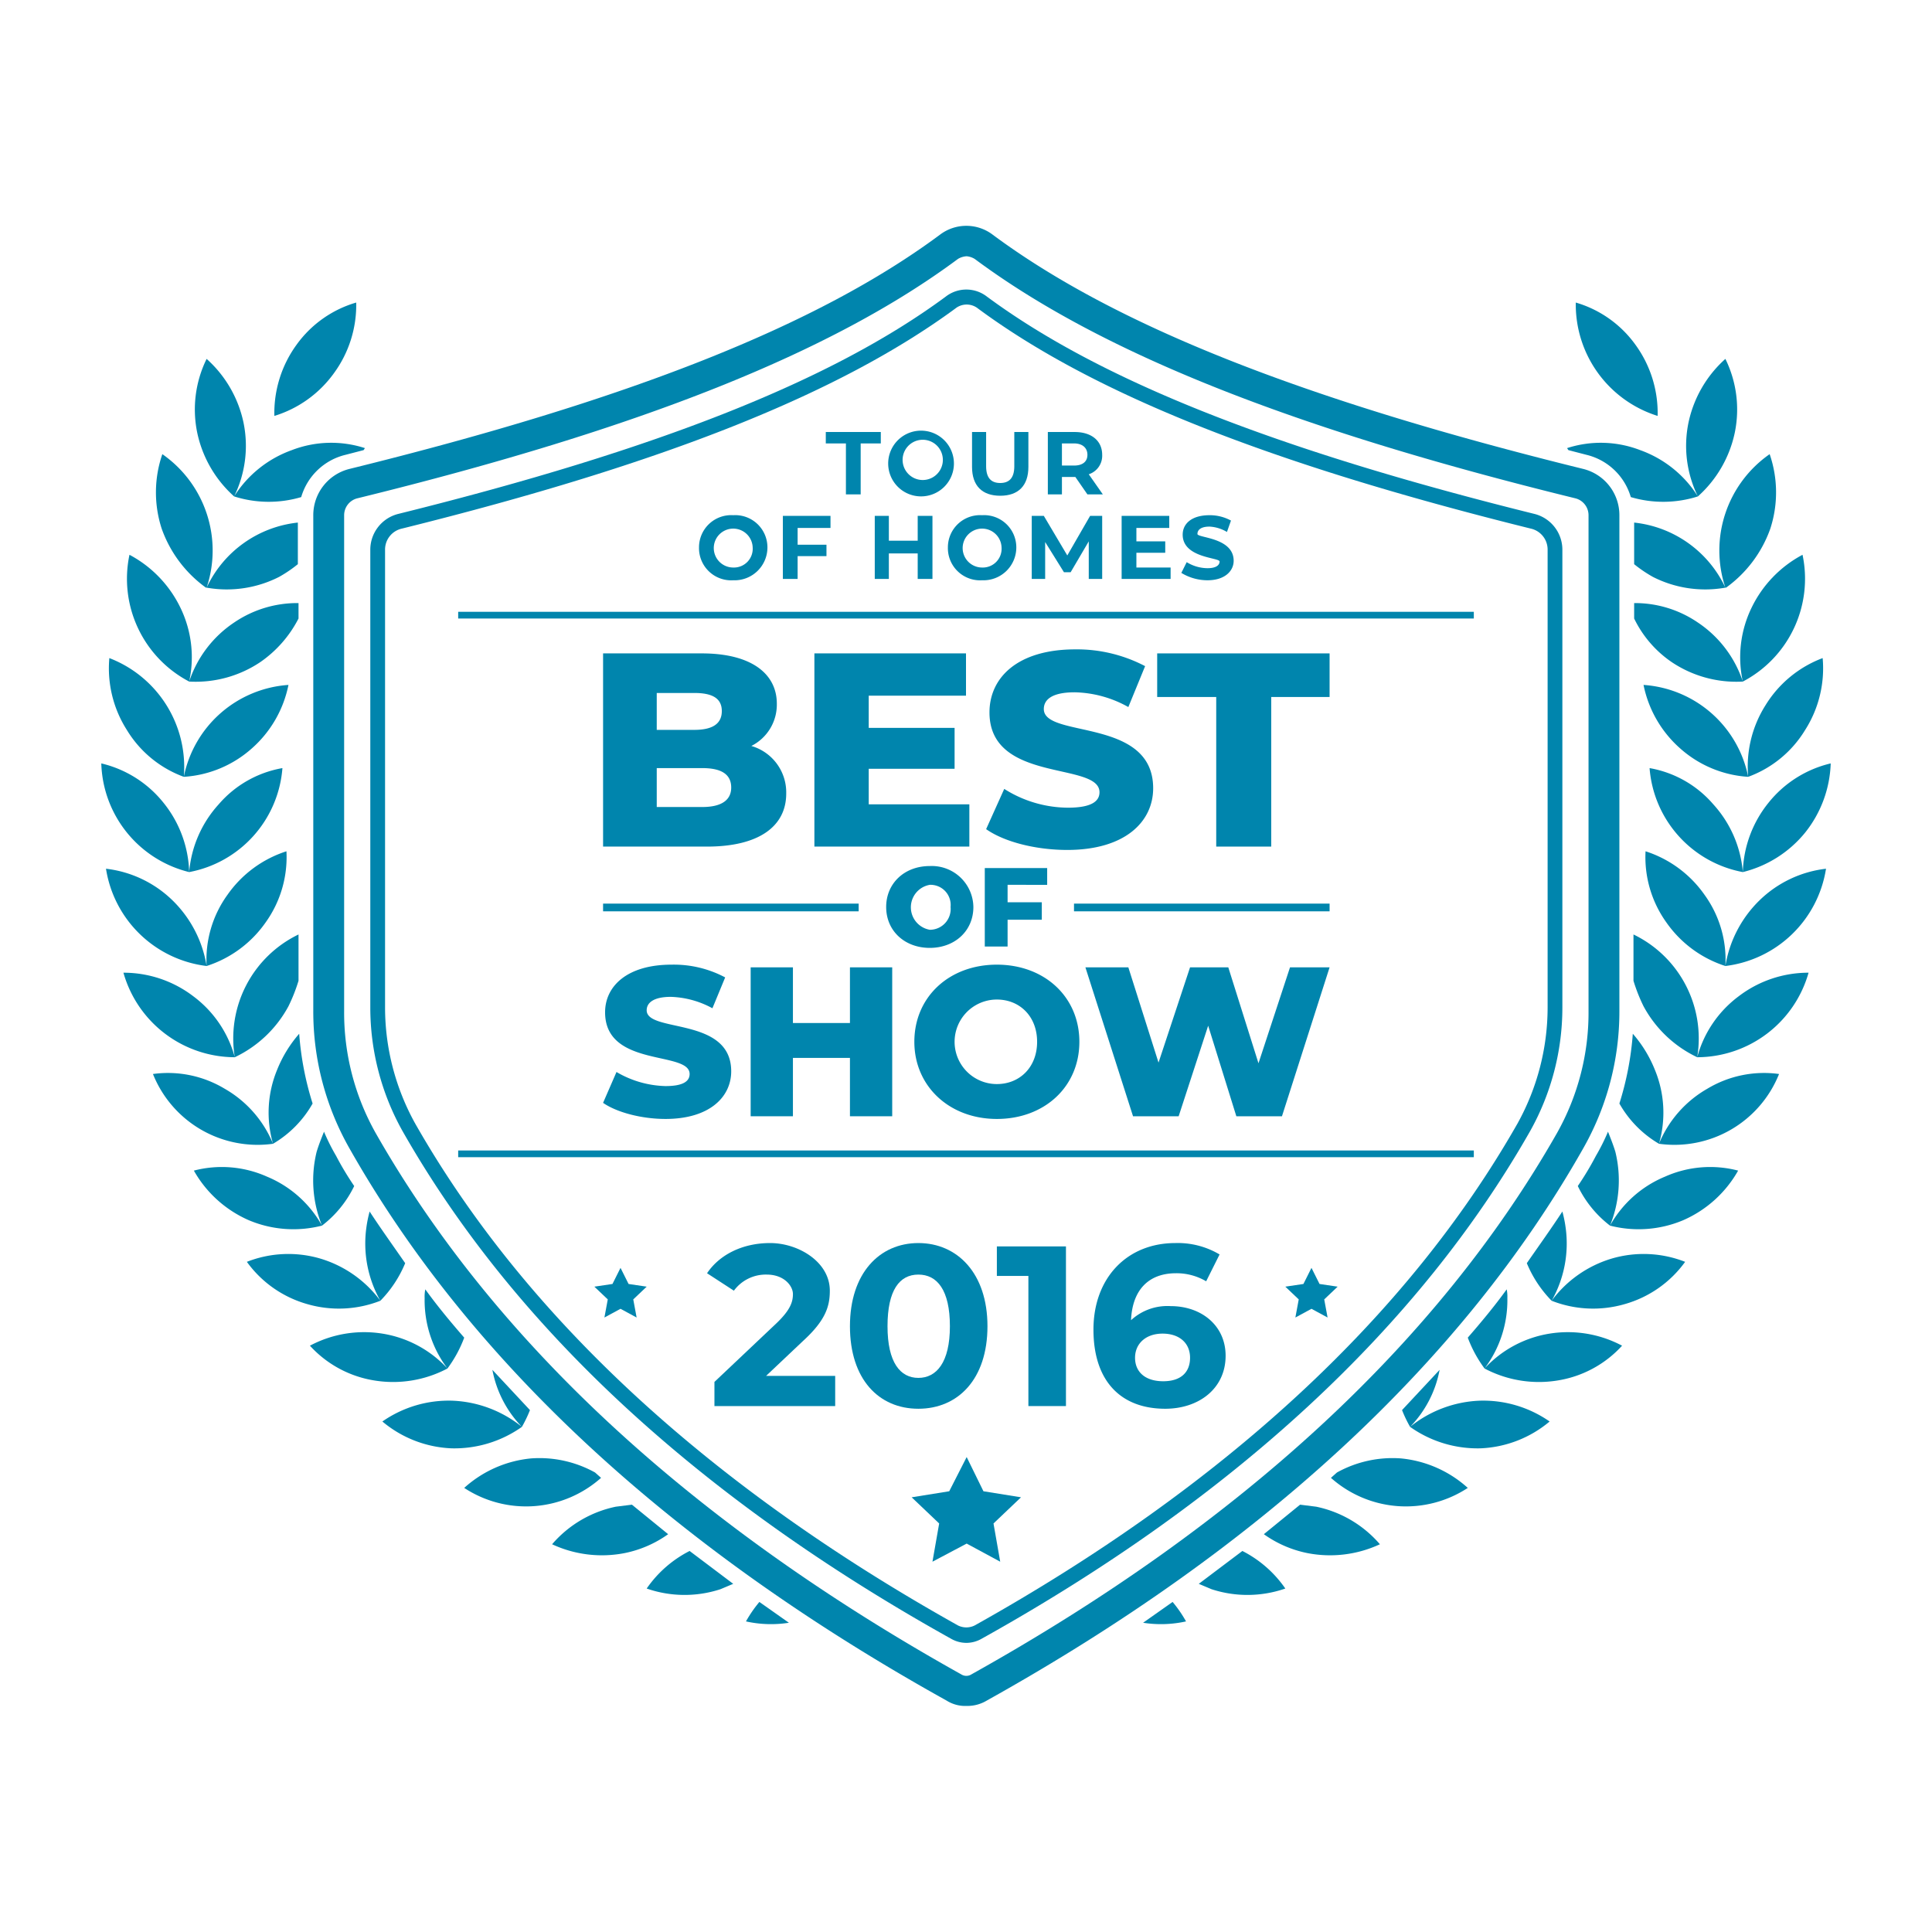 <svg xmlns="http://www.w3.org/2000/svg" viewBox="0 0 288 288"><g id="TOH_2016" data-name="TOH 2016"><path d="M49.8,55.6a17.2,17.2,0,0,0,3.3-10.5,16.7,16.7,0,0,0-8.9,6.3A17.3,17.3,0,0,0,40.9,62,17.1,17.1,0,0,0,49.8,55.6Z" fill="#0085ad"/><path d="M34.9,74h0a17,17,0,0,0,10,.1,9.1,9.1,0,0,1,6.6-6.3l2.7-.7.2-.3a16.3,16.3,0,0,0-10.9.3A16.9,16.9,0,0,0,34.9,74a17.1,17.1,0,0,0,1.4-11,17.6,17.6,0,0,0-5.5-9.5,17.1,17.1,0,0,0-1.4,11A17.6,17.6,0,0,0,34.9,74Z" fill="#0085ad"/><path d="M236.5,67.8a9.1,9.1,0,0,1,6.6,6.3,17,17,0,0,0,10-.1h0a17.6,17.6,0,0,0,5.5-9.5,17.1,17.1,0,0,0-1.4-11,17.6,17.6,0,0,0-5.5,9.5,17.1,17.1,0,0,0,1.4,11,16.9,16.9,0,0,0-8.6-6.9,16.3,16.3,0,0,0-10.9-.3l.2.3Z" fill="#0085ad"/><path d="M247.1,62a17.3,17.3,0,0,0-3.3-10.6,16.7,16.7,0,0,0-8.9-6.3A17.4,17.4,0,0,0,247.1,62Z" fill="#0085ad"/><path d="M257.2,87.6a17,17,0,0,0-13.6-9.7v6.2a19.6,19.6,0,0,0,2.8,1.9,17.2,17.2,0,0,0,10.8,1.6h.1a18.4,18.4,0,0,0,6.6-8.8,17.5,17.5,0,0,0-.1-11.1,17.5,17.5,0,0,0-6.6,19.9Z" fill="#0085ad"/><path d="M261.1,90.6a16.9,16.9,0,0,0-1.3,11,17,17,0,0,0-6.7-8.8,16.6,16.6,0,0,0-9.5-2.9v2.3a16.6,16.6,0,0,0,5.6,6.5,17.3,17.3,0,0,0,10.6,2.9h0a17.3,17.3,0,0,0,8.9-18.9A17.6,17.6,0,0,0,261.1,90.6Z" fill="#0085ad"/><path d="M263.2,105.1a17.1,17.1,0,0,0-2.6,10.7A17.1,17.1,0,0,0,245,102.1a17.1,17.1,0,0,0,5.5,9.5,16.8,16.8,0,0,0,10.1,4.2h0a16.6,16.6,0,0,0,8.5-7,17.1,17.1,0,0,0,2.6-10.7A17,17,0,0,0,263.2,105.1Z" fill="#0085ad"/><path d="M269.1,124.1a17.4,17.4,0,0,0,3.8-10.3,16.8,16.8,0,0,0-9.3,5.9,17.2,17.2,0,0,0-3.8,10.3,17.1,17.1,0,0,0-4.4-10.1,16.2,16.2,0,0,0-9.5-5.4A17.1,17.1,0,0,0,259.8,130h0A17.3,17.3,0,0,0,269.1,124.1Z" fill="#0085ad"/><path d="M30.7,87.6h.1A17.2,17.2,0,0,0,41.6,86a19.6,19.6,0,0,0,2.8-1.9V77.9a17,17,0,0,0-13.6,9.7,17.5,17.5,0,0,0-6.6-19.9,17.5,17.5,0,0,0-.1,11.1A18.4,18.4,0,0,0,30.7,87.6Z" fill="#0085ad"/><polygon points="144 233.6 144 233.6 144 233.6 144 233.6" fill="#0085ad"/><path d="M196.2,224.6l-2.4-.3-5.4,4.4a16.9,16.9,0,0,0,6.4,2.8,17.6,17.6,0,0,0,10.9-1.3A17.1,17.1,0,0,0,196.2,224.6Z" fill="#0085ad"/><path d="M199.3,219.5l-.9.8a16.8,16.8,0,0,0,20.4,1.5,17.3,17.3,0,0,0-10-4.4A17.1,17.1,0,0,0,199.3,219.5Z" fill="#0085ad"/><path d="M210.2,212.7a16.6,16.6,0,0,0,4.4-8.5l-5.6,6a19.2,19.2,0,0,0,1.2,2.5h0a17.4,17.4,0,0,0,10.5,3.2,17.1,17.1,0,0,0,10.3-4,17.3,17.3,0,0,0-10.5-3.1A17.6,17.6,0,0,0,210.2,212.7Z" fill="#0085ad"/><path d="M170.4,241.9a17.2,17.2,0,0,0,6.4-.2,18.7,18.7,0,0,0-2-2.9Z" fill="#0085ad"/><path d="M231,198.8a16.8,16.8,0,0,0-9.7,5.2,16.9,16.9,0,0,0,3.4-10.5,5.3,5.3,0,0,0-.1-1.3c-1.8,2.5-3.8,4.9-5.8,7.2a18.6,18.6,0,0,0,2.5,4.6h0a17.3,17.3,0,0,0,10.8,1.8,16.5,16.5,0,0,0,9.7-5.2A17.2,17.2,0,0,0,231,198.8Z" fill="#0085ad"/><path d="M185.2,231.2l-6.5,4.9,1.9.8a17.2,17.2,0,0,0,11-.1A17.3,17.3,0,0,0,185.2,231.2Z" fill="#0085ad"/><path d="M254.5,162.3a16.8,16.8,0,0,0-7.2,8.2,16.7,16.7,0,0,0-.6-11,18.7,18.7,0,0,0-3.3-5.4,45.6,45.6,0,0,1-2,10.4,16.2,16.2,0,0,0,5.9,6h0a16.8,16.8,0,0,0,17.9-10.4A16.4,16.4,0,0,0,254.5,162.3Z" fill="#0085ad"/><path d="M257.2,144a16.5,16.5,0,0,0-3.1-10.6,17.1,17.1,0,0,0-8.8-6.5,16.7,16.7,0,0,0,3.1,10.6,17.1,17.1,0,0,0,8.8,6.5h0a17.3,17.3,0,0,0,15-14.5,17,17,0,0,0-9.9,4.7A17.6,17.6,0,0,0,257.2,144Z" fill="#0085ad"/><path d="M240.3,187.6a17.3,17.3,0,0,0-9,6.3,17.3,17.3,0,0,0,2.1-10.8,18.4,18.4,0,0,0-.5-2.5c-1.7,2.6-3.5,5.1-5.3,7.7a17.6,17.6,0,0,0,3.7,5.6h0a16.9,16.9,0,0,0,10.9.5,16.7,16.7,0,0,0,9-6.3A16.9,16.9,0,0,0,240.3,187.6Z" fill="#0085ad"/><path d="M253,157.6a17.2,17.2,0,0,0-9.5-18.3v6.9A25,25,0,0,0,245,150a17.7,17.7,0,0,0,8,7.6h0A17.3,17.3,0,0,0,269.6,145a17.1,17.1,0,0,0-10.4,3.5A16.8,16.8,0,0,0,253,157.6Z" fill="#0085ad"/><path d="M248.2,175.4a16.7,16.7,0,0,0-8.2,7.3,17.9,17.9,0,0,0,.8-11c-.3-1-.7-2-1.1-3a30.2,30.2,0,0,1-1.8,3.6q-1.2,2.3-2.7,4.5a16.4,16.4,0,0,0,4.8,5.9h0a17.1,17.1,0,0,0,10.9-.8,17.4,17.4,0,0,0,8.2-7.4A16.5,16.5,0,0,0,248.2,175.4Z" fill="#0085ad"/><path d="M28.2,101.6h0a17.3,17.3,0,0,0,10.6-2.9,17.7,17.7,0,0,0,5.7-6.5V89.9a16.7,16.7,0,0,0-9.6,2.9,17,17,0,0,0-6.7,8.8,16.9,16.9,0,0,0-1.3-11,17.6,17.6,0,0,0-7.6-7.9,17.3,17.3,0,0,0,8.9,18.9Z" fill="#0085ad"/><path d="M113.2,238.8a18.7,18.7,0,0,0-2,2.9,17.2,17.2,0,0,0,6.4.2Z" fill="#0085ad"/><path d="M30.8,144h0a17.1,17.1,0,0,0,8.8-6.5,16.7,16.7,0,0,0,3.1-10.6,17.1,17.1,0,0,0-8.8,6.5A16.5,16.5,0,0,0,30.8,144a17.6,17.6,0,0,0-5.1-9.8,17,17,0,0,0-9.9-4.7,17.3,17.3,0,0,0,15,14.5Z" fill="#0085ad"/><path d="M35,157.6h0a17.7,17.7,0,0,0,8-7.6,25,25,0,0,0,1.5-3.8v-6.9A17.2,17.2,0,0,0,35,157.6a16.8,16.8,0,0,0-6.2-9.1A17.1,17.1,0,0,0,18.4,145,17.3,17.3,0,0,0,35,157.6Z" fill="#0085ad"/><path d="M40.7,170.5h0a16.2,16.2,0,0,0,5.9-6,45.6,45.6,0,0,1-2-10.4,18.7,18.7,0,0,0-3.3,5.4,16.7,16.7,0,0,0-.6,11,16.8,16.8,0,0,0-7.2-8.2,16.4,16.4,0,0,0-10.7-2.2,16.8,16.8,0,0,0,17.9,10.4Z" fill="#0085ad"/><path d="M28.2,130h0a17.1,17.1,0,0,0,13.9-15.5,16.2,16.2,0,0,0-9.5,5.4A17.1,17.1,0,0,0,28.2,130a17.2,17.2,0,0,0-3.8-10.3,16.8,16.8,0,0,0-9.3-5.9A17.2,17.2,0,0,0,28.2,130Z" fill="#0085ad"/><path d="M27.4,115.8h0a16.8,16.8,0,0,0,10.1-4.2,17.1,17.1,0,0,0,5.5-9.5,17.1,17.1,0,0,0-15.6,13.7A17.4,17.4,0,0,0,16.3,98.1a17.1,17.1,0,0,0,2.6,10.7A16.6,16.6,0,0,0,27.4,115.8Z" fill="#0085ad"/><path d="M48,182.7h0a16.4,16.4,0,0,0,4.8-5.9q-1.5-2.2-2.7-4.5a30.2,30.2,0,0,1-1.8-3.6c-.4,1-.8,2-1.1,3a17.9,17.9,0,0,0,.8,11,16.7,16.7,0,0,0-8.2-7.3,16.5,16.5,0,0,0-10.9-.9,17.4,17.4,0,0,0,8.2,7.4A17.1,17.1,0,0,0,48,182.7Z" fill="#0085ad"/><path d="M56.7,193.9h0a17.6,17.6,0,0,0,3.7-5.6c-1.8-2.6-3.6-5.1-5.3-7.7a18.4,18.4,0,0,0-.5,2.5,17.3,17.3,0,0,0,2.1,10.8,17.3,17.3,0,0,0-9-6.3,16.9,16.9,0,0,0-10.9.5,16.7,16.7,0,0,0,9,6.3A16.9,16.9,0,0,0,56.7,193.9Z" fill="#0085ad"/><path d="M102.8,231.2a17.3,17.3,0,0,0-6.4,5.6,17.2,17.2,0,0,0,11,.1l1.9-.8Z" fill="#0085ad"/><path d="M88.7,219.5a17.1,17.1,0,0,0-9.5-2.1,17.3,17.3,0,0,0-10,4.4,16.8,16.8,0,0,0,20.4-1.5Z" fill="#0085ad"/><path d="M94.2,224.3l-2.4.3a17.1,17.1,0,0,0-9.5,5.6,17.6,17.6,0,0,0,10.9,1.3,16.9,16.9,0,0,0,6.4-2.8Z" fill="#0085ad"/><path d="M66.7,204h0a18.6,18.6,0,0,0,2.5-4.6c-2-2.3-4-4.7-5.8-7.2a5.3,5.3,0,0,0-.1,1.3A16.9,16.9,0,0,0,66.7,204a16.8,16.8,0,0,0-9.7-5.2,17.2,17.2,0,0,0-10.8,1.8,16.5,16.5,0,0,0,9.7,5.2A17.3,17.3,0,0,0,66.7,204Z" fill="#0085ad"/><path d="M77.8,212.7h0a19.2,19.2,0,0,0,1.2-2.5l-5.6-6a16.6,16.6,0,0,0,4.4,8.5,17.6,17.6,0,0,0-10.3-3.9A17.3,17.3,0,0,0,57,211.9a17.1,17.1,0,0,0,10.3,4,17.4,17.4,0,0,0,10.5-3.2Z" fill="#0085ad"/><path d="M144.1,254.3a5.2,5.2,0,0,1-3-.8c-41-22.8-71-50.5-89-82.3a41.3,41.3,0,0,1-5.4-20.5V76.8a7.1,7.1,0,0,1,5.4-6.9c41.8-10.3,69.8-21.4,88-34.9a6.5,6.5,0,0,1,7.9,0c18.2,13.5,46.2,24.6,88,34.9a7.1,7.1,0,0,1,5.4,6.9v73.9a41.3,41.3,0,0,1-5.4,20.5c-18,31.8-48,59.5-88.9,82.3A5.6,5.6,0,0,1,144.1,254.3Zm0-216.1a2.8,2.8,0,0,0-1.3.4h0C124.1,52.5,95.6,63.9,53.2,74.3a2.6,2.6,0,0,0-1.9,2.5v73.9A36.6,36.6,0,0,0,56,168.9c17.7,31.1,47,58.2,87.3,80.7a1.4,1.4,0,0,0,1.5,0c40.3-22.5,69.6-49.6,87.3-80.7a36.6,36.6,0,0,0,4.7-18.2V76.8a2.6,2.6,0,0,0-1.9-2.5C192.5,63.9,164,52.5,145.3,38.6A2.8,2.8,0,0,0,144.1,38.2Z" fill="#0085ad"/><path d="M144.1,244.9a4.6,4.6,0,0,1-2.3-.6c-37.7-21-65.2-46.5-81.8-75.7a37.7,37.7,0,0,1-4.8-18.4V82a5.5,5.5,0,0,1,4.2-5.4C98.1,67,124.1,56.7,141,44.2h0a5,5,0,0,1,6.1,0C164,56.7,190,67,228.7,76.6a5.5,5.5,0,0,1,4.2,5.4v68.2a37.7,37.7,0,0,1-4.8,18.4c-16.6,29.2-44.1,54.7-81.8,75.7A4.6,4.6,0,0,1,144.1,244.9ZM142.4,46C125.1,58.7,99,69.1,59.9,78.8A3.2,3.2,0,0,0,57.4,82v68.2a35.7,35.7,0,0,0,4.5,17.3c16.4,28.8,43.7,54,80.9,74.8a2.8,2.8,0,0,0,2.5,0c37.2-20.8,64.5-46,80.9-74.8a35.7,35.7,0,0,0,4.5-17.3V82a3.2,3.2,0,0,0-2.5-3.2C189.1,69.1,163,58.7,145.8,46a2.7,2.7,0,0,0-3.4,0Z" fill="#0085ad"/><polygon points="144.1 217.2 146.6 222.3 152.2 223.2 148.1 227.1 149.1 232.8 144.1 230.1 139 232.8 140 227.1 135.9 223.2 141.5 222.3 144.1 217.2" fill="#0085ad"/><polygon points="195.5 189 196.7 191.4 199.4 191.8 197.4 193.7 197.9 196.4 195.5 195.1 193.1 196.4 193.6 193.7 191.6 191.8 194.3 191.4 195.5 189" fill="#0085ad"/><polygon points="92.5 189 91.3 191.4 88.6 191.8 90.6 193.7 90.1 196.4 92.5 195.1 94.9 196.4 94.4 193.7 96.4 191.8 93.7 191.4 92.5 189" fill="#0085ad"/><path d="M117.2,118.3c0,4.9-4.1,7.9-11.8,7.9H89.9V97.4h14.7c7.5,0,11.2,3.1,11.2,7.5a6.9,6.9,0,0,1-3.8,6.3A7.2,7.2,0,0,1,117.2,118.3Zm-19.3-15v5.5h5.6c2.7,0,4.1-.9,4.1-2.8s-1.4-2.7-4.1-2.7ZM109,117.4c0-2-1.5-2.9-4.3-2.9H97.9v5.8h6.8C107.5,120.3,109,119.3,109,117.4Z" fill="#0085ad"/><path d="M144.5,119.9v6.3H121.4V97.4H144v6.3H129.5v4.8h12.8v6.1H129.5v5.3Z" fill="#0085ad"/><path d="M147,123.6l2.7-6a17.9,17.9,0,0,0,9.5,2.8c3.4,0,4.7-.9,4.7-2.3,0-4.6-16.4-1.3-16.4-11.9,0-5.2,4.2-9.4,12.8-9.4a21.9,21.9,0,0,1,10.4,2.5l-2.5,6.1a17,17,0,0,0-8-2.2c-3.4,0-4.6,1.1-4.6,2.5,0,4.4,16.3,1.2,16.3,11.8,0,5-4.2,9.2-12.8,9.2C154.4,126.7,149.7,125.5,147,123.6Z" fill="#0085ad"/><path d="M181.3,103.9h-8.8V97.4h25.7v6.5h-8.7v22.3h-8.2Z" fill="#0085ad"/><path d="M132.1,135.2c0-3.5,2.7-6.1,6.5-6.1a6.2,6.2,0,0,1,6.5,6.1c0,3.6-2.8,6.1-6.5,6.1S132.1,138.8,132.1,135.2Zm9.6,0a3,3,0,0,0-3.1-3.3,3.4,3.4,0,0,0,0,6.7A3.1,3.1,0,0,0,141.7,135.2Z" fill="#0085ad"/><path d="M150.2,131.9v2.6h5.1v2.6h-5.1v4h-3.4V129.4h9.3v2.5Z" fill="#0085ad"/><path d="M89.9,164.4l2-4.6a15.1,15.1,0,0,0,7.3,2.1c2.6,0,3.6-.7,3.6-1.8,0-3.5-12.6-.9-12.6-9.2,0-3.9,3.3-7.1,9.9-7.1a16.3,16.3,0,0,1,8,1.9l-1.9,4.6a13.8,13.8,0,0,0-6.2-1.7c-2.6,0-3.6.9-3.6,2,0,3.4,12.6.9,12.6,9.1,0,3.8-3.2,7.1-9.8,7.1C95.6,166.8,91.9,165.8,89.9,164.4Z" fill="#0085ad"/><path d="M133,144.2v22.2h-6.3v-8.7h-8.5v8.7h-6.3V144.2h6.3v8.3h8.5v-8.3Z" fill="#0085ad"/><path d="M136.3,155.3c0-6.7,5.2-11.5,12.3-11.5s12.3,4.8,12.3,11.5-5.2,11.5-12.3,11.5S136.3,161.9,136.3,155.3Zm18.3,0c0-3.8-2.6-6.3-6-6.3a6.3,6.3,0,0,0,0,12.6C152,161.6,154.6,159.1,154.6,155.3Z" fill="#0085ad"/><path d="M198.2,144.2l-7.1,22.2h-6.8l-4.2-13.5-4.4,13.5h-6.8l-7.1-22.2h6.4l4.5,14.2,4.7-14.2h5.7l4.5,14.3,4.7-14.3Z" fill="#0085ad"/><rect x="160.1" y="134.7" width="38.1" height="1.15" fill="#0085ad"/><rect x="89.9" y="134.7" width="38.1" height="1.15" fill="#0085ad"/><path d="M124.5,205.1v4.5h-18V206l9.2-8.7c2.1-2,2.5-3.2,2.5-4.4s-1.3-2.9-3.9-2.9a5.9,5.9,0,0,0-4.9,2.4l-4-2.6c1.8-2.7,5.2-4.5,9.4-4.5s8.9,2.8,8.9,7.1c0,2.3-.6,4.4-4,7.5l-5.5,5.2Z" fill="#0085ad"/><path d="M126.7,197.7c0-7.9,4.4-12.4,10.2-12.4s10.3,4.5,10.3,12.4S142.8,210,136.9,210,126.7,205.6,126.7,197.7Zm14.9,0c0-5.4-1.9-7.7-4.7-7.7s-4.6,2.3-4.6,7.7,1.9,7.7,4.6,7.7S141.6,203.1,141.6,197.7Z" fill="#0085ad"/><path d="M158.9,185.8v23.8h-5.6V190.2h-4.7v-4.4Z" fill="#0085ad"/><path d="M182.7,202.1c0,4.9-4,7.9-9,7.9-6.6,0-10.7-4.1-10.7-11.8s5-12.9,12.2-12.9a12.2,12.2,0,0,1,6.6,1.7l-2,4a8.7,8.7,0,0,0-4.5-1.2c-4,0-6.5,2.4-6.7,7a8,8,0,0,1,5.9-2.1C179.1,194.7,182.7,197.6,182.7,202.1Zm-5.3.3c0-2.2-1.6-3.6-4.1-3.6s-4.1,1.5-4.1,3.6,1.5,3.5,4.2,3.5S177.4,204.5,177.4,202.4Z" fill="#0085ad"/><path d="M126.1,66.1h-3V64.4h8.2v1.7h-3v7.6h-2.2Z" fill="#0085ad"/><path d="M132.4,69.1a4.9,4.9,0,0,1,5.1-4.9,4.9,4.9,0,1,1-5.1,4.9Zm8.1,0a3,3,0,1,0-5.9,0,3,3,0,0,0,5.9,0Z" fill="#0085ad"/><path d="M144.9,69.6V64.4H147v5.1c0,1.8.8,2.5,2.1,2.5s2.1-.7,2.1-2.5V64.4h2.1v5.2c0,2.8-1.5,4.3-4.2,4.3S144.9,72.4,144.9,69.6Z" fill="#0085ad"/><path d="M162.1,73.7l-1.8-2.6h-2v2.6h-2.1V64.4h4c2.5,0,4.1,1.3,4.1,3.4a2.9,2.9,0,0,1-2,2.9l2.1,3Zm-2-7.6h-1.8v3.3h1.8c1.3,0,2-.6,2-1.6S161.4,66.1,160.1,66.1Z" fill="#0085ad"/><path d="M104.2,81.6a4.8,4.8,0,0,1,5.1-4.8,4.8,4.8,0,0,1,5.1,4.8,4.9,4.9,0,0,1-5.1,4.9A4.8,4.8,0,0,1,104.2,81.6Zm8,0a2.9,2.9,0,1,0-2.9,3A2.8,2.8,0,0,0,112.2,81.6Z" fill="#0085ad"/><path d="M118.9,78.7v2.5h4.3v1.7h-4.3v3.4h-2.2V76.9h7.1v1.8Z" fill="#0085ad"/><path d="M139,76.9v9.4h-2.2V82.5h-4.3v3.8h-2.1V76.9h2.1v3.7h4.3V76.9Z" fill="#0085ad"/><path d="M141.3,81.6a4.8,4.8,0,0,1,5.1-4.8,4.8,4.8,0,0,1,5.1,4.8,4.9,4.9,0,0,1-5.1,4.9A4.8,4.8,0,0,1,141.3,81.6Zm8,0a2.9,2.9,0,1,0-2.9,3A2.8,2.8,0,0,0,149.3,81.6Z" fill="#0085ad"/><path d="M162.3,86.3V80.7l-2.7,4.6h-1l-2.8-4.5v5.5h-2V76.9h1.8l3.5,5.9,3.4-5.9h1.8v9.4Z" fill="#0085ad"/><path d="M174.5,84.6v1.7h-7.3V76.9h7.1v1.8h-4.9v2h4.3v1.7h-4.3v2.2Z" fill="#0085ad"/><path d="M176.1,85.4l.8-1.6a6,6,0,0,0,3.1.9c1.2,0,1.8-.4,1.8-1s-5.5-.5-5.5-4c0-1.6,1.3-2.9,4-2.9a6.6,6.6,0,0,1,3.2.8l-.6,1.7a5.6,5.6,0,0,0-2.6-.8c-1.3,0-1.8.5-1.8,1.1s5.4.5,5.4,4c0,1.5-1.3,2.9-3.9,2.9A7.5,7.5,0,0,1,176.1,85.4Z" fill="#0085ad"/><rect x="68.3" y="91.2" width="151.4" height="1" fill="#0085ad"/><rect x="68.3" y="171.5" width="151.4" height="1" fill="#0085ad"/></g></svg>